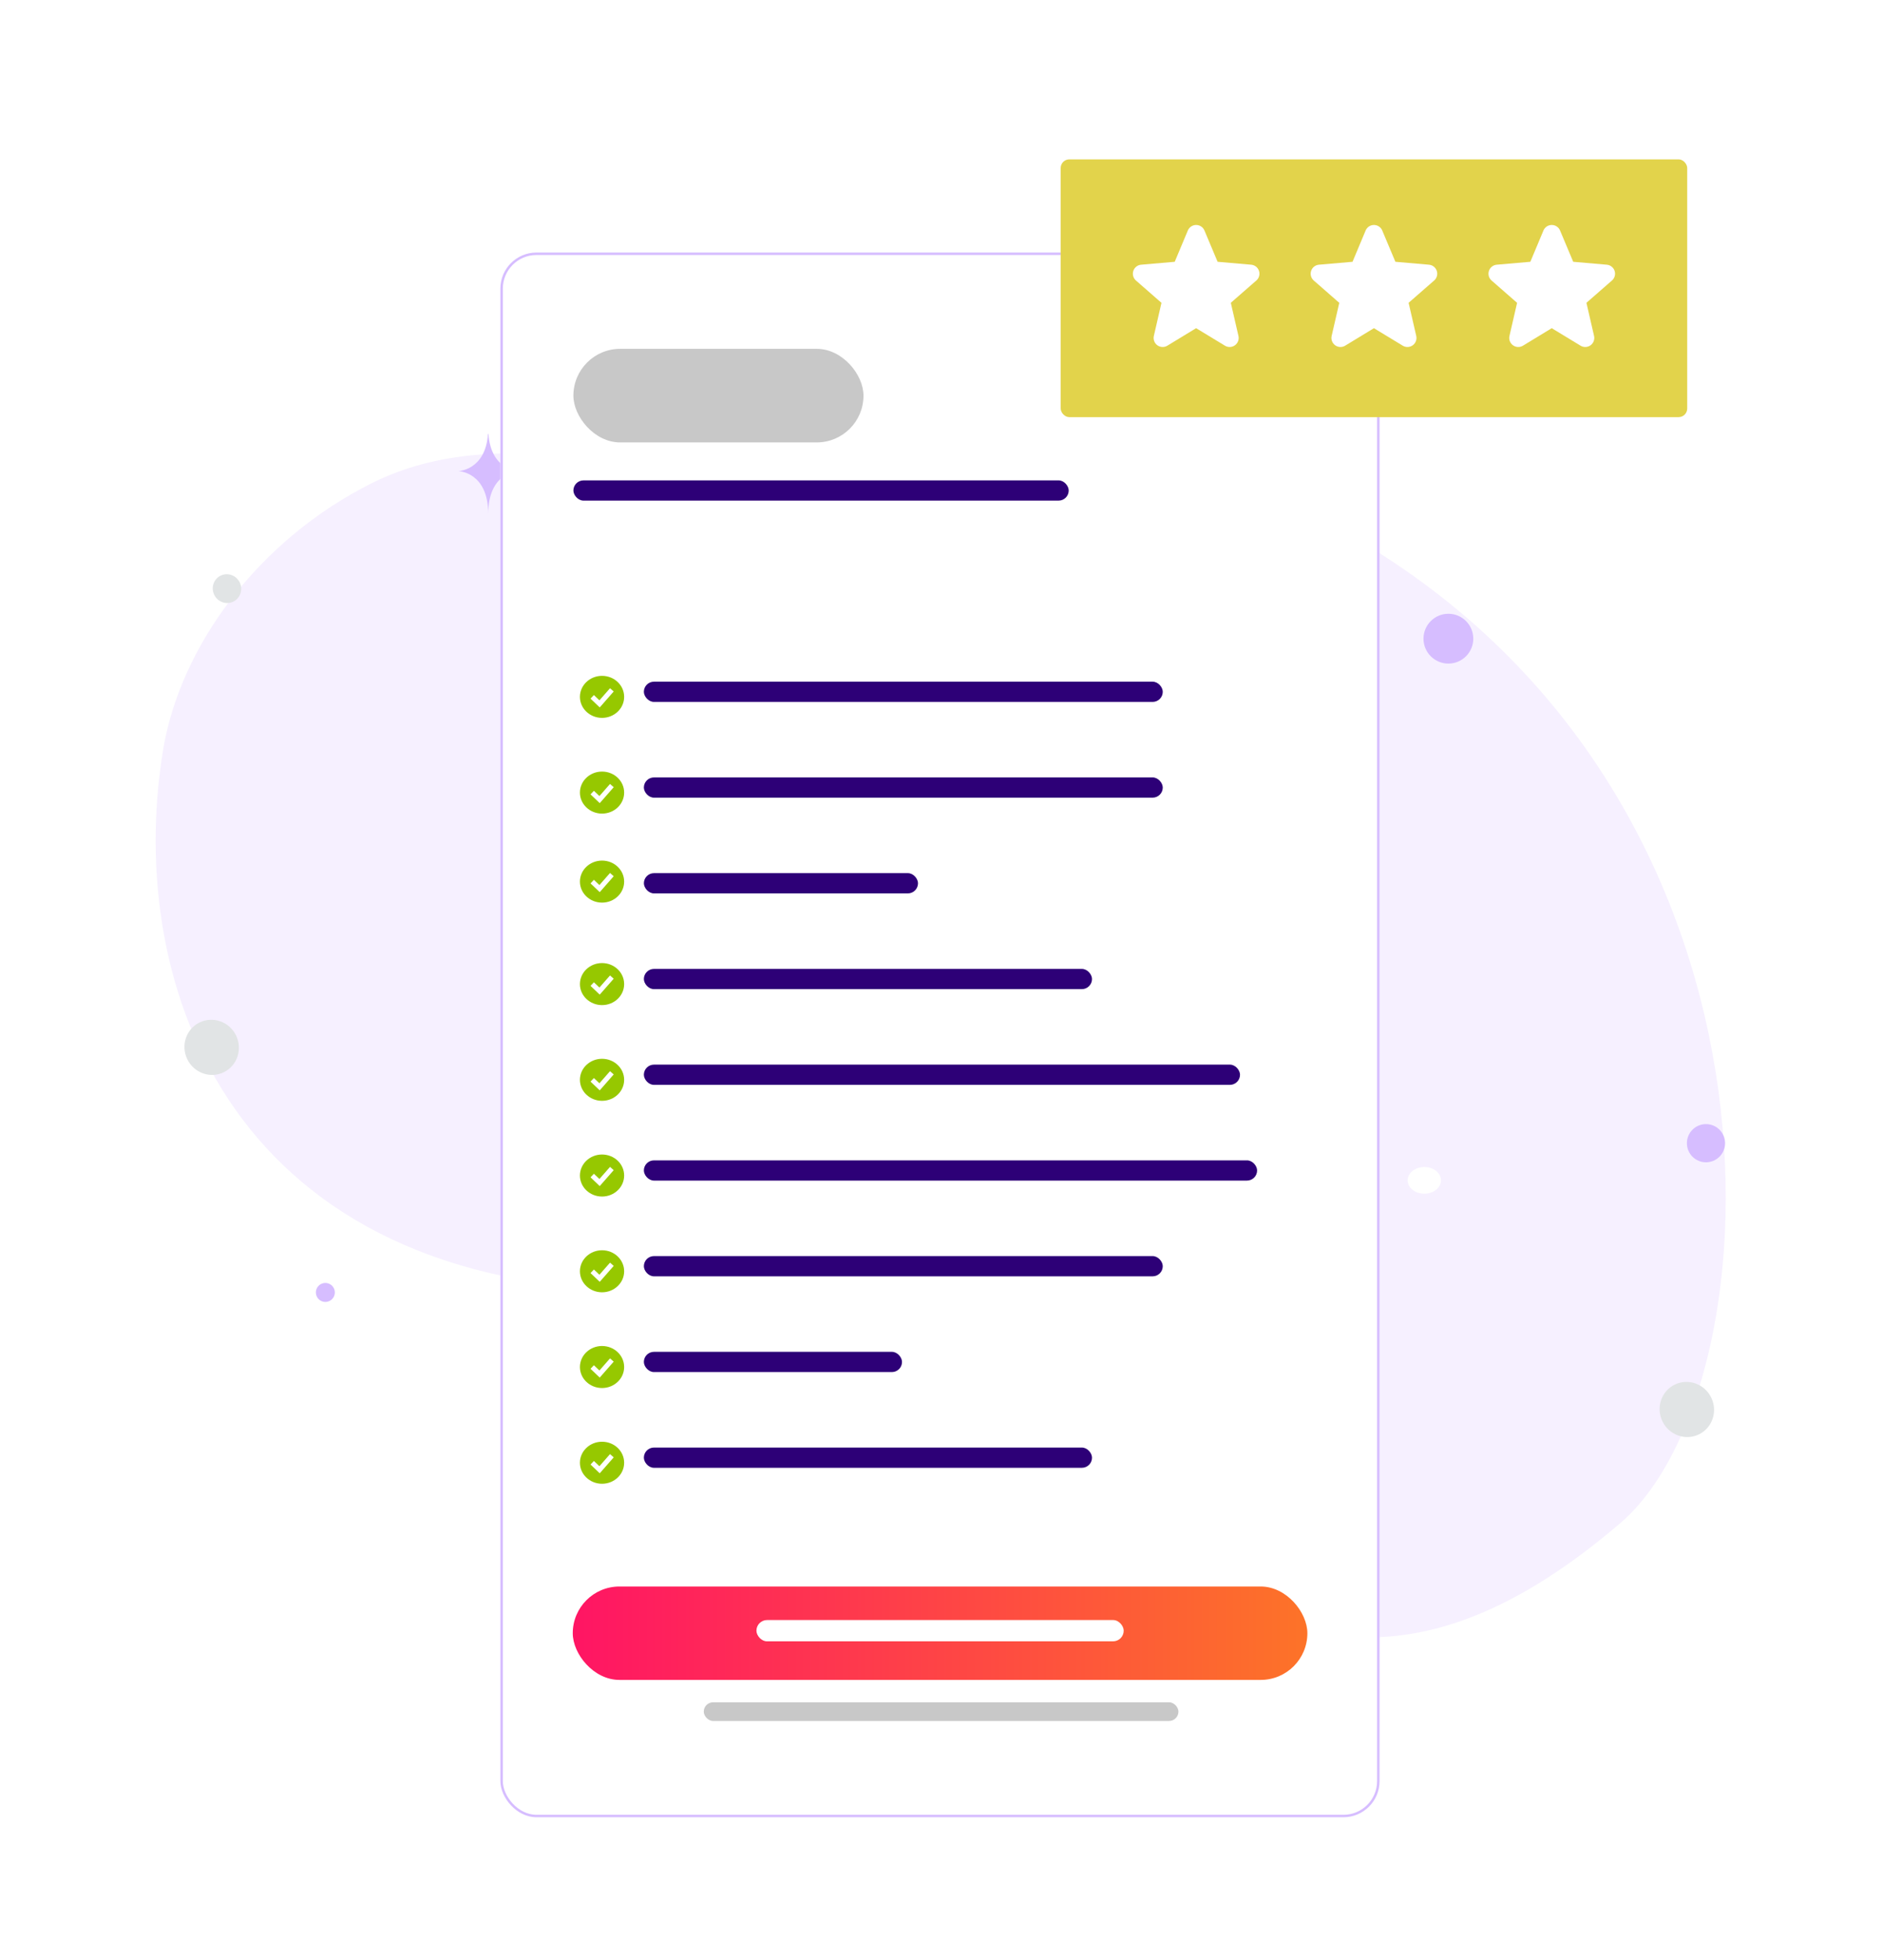 <svg width="566" height="589" viewBox="0 0 566 589" fill="none" xmlns="http://www.w3.org/2000/svg">
<path d="M487.294 457.79C535.709 416.374 543.456 237.086 402.99 159.209C337.66 122.99 315.083 152.875 242.41 147.273C199.094 143.931 151.156 125.49 111.704 145.278C77.644 162.352 54.035 194.329 48.957 225.904C37.539 296.915 69.775 387.529 194.8 387.843C319.824 388.158 362.414 564.589 487.294 457.79Z" fill="#F6F0FF"/>
<path d="M377.807 412.19C372.946 412.19 369.005 416.131 369.005 420.993C369.005 425.854 372.946 429.795 377.807 429.795C382.668 429.795 386.609 425.854 386.609 420.993C386.609 416.131 382.668 412.19 377.807 412.19Z" fill="#8134FF"/>
<path d="M223.97 162.454C221.645 162.454 219.76 164.339 219.76 166.663C219.76 168.988 221.645 170.873 223.97 170.873C226.295 170.873 228.18 168.988 228.18 166.663C228.18 164.339 226.295 162.454 223.97 162.454Z" fill="url(#paint0_linear_700_13271)"/>
<path d="M276.877 457.968C272.717 457.968 269.345 454.595 269.345 450.435C269.345 446.275 272.717 442.902 276.877 442.902C281.038 442.902 284.41 446.275 284.41 450.435C284.41 454.595 281.038 457.968 276.877 457.968Z" fill="url(#paint1_linear_700_13271)"/>
<path d="M186.482 471.046C182.961 471.046 180.108 468.193 180.108 464.673C180.108 461.152 182.961 458.299 186.482 458.299C190.002 458.299 192.855 461.152 192.855 464.673C192.855 468.193 190.002 471.046 186.482 471.046Z" fill="#B07DFF"/>
<path d="M513.064 349.338C509.894 349.338 507.324 346.768 507.324 343.598C507.324 340.428 509.894 337.857 513.064 337.857C516.235 337.857 518.805 340.428 518.805 343.598C518.805 346.768 516.235 349.338 513.064 349.338Z" fill="#D6BDFF"/>
<path d="M66.86 426.815C63.482 426.815 60.743 424.077 60.743 420.699C60.743 417.321 63.482 414.582 66.86 414.582C70.238 414.582 72.977 417.321 72.977 420.699C72.977 424.077 70.238 426.815 66.86 426.815Z" fill="white"/>
<path d="M254.547 372.75C251.837 372.75 249.641 370.553 249.641 367.844C249.641 365.134 251.837 362.938 254.547 362.938C257.257 362.938 259.453 365.134 259.453 367.844C259.453 370.553 257.257 372.75 254.547 372.75Z" fill="#D6BDFF"/>
<path d="M435.594 199.447C431.458 199.447 428.106 196.094 428.106 191.959C428.106 187.823 431.458 184.471 435.594 184.471C439.73 184.471 443.082 187.823 443.082 191.959C443.082 196.094 439.73 199.447 435.594 199.447Z" fill="#D6BDFF"/>
<path d="M100.608 387.716C101.016 389.239 100.112 390.806 98.589 391.214C97.065 391.622 95.499 390.718 95.091 389.194C94.683 387.671 95.587 386.105 97.11 385.696C98.634 385.288 100.2 386.192 100.608 387.716Z" fill="#D6BDFF"/>
<path d="M208.066 231.112C204.468 231.112 201.55 228.194 201.55 224.596C201.55 220.997 204.468 218.08 208.066 218.08C211.665 218.08 214.582 220.997 214.582 224.596C214.582 228.194 211.665 231.112 208.066 231.112Z" fill="#D6BDFF"/>
<path d="M428.351 358.773C425.583 358.773 423.339 356.978 423.339 354.764C423.339 352.549 425.583 350.754 428.351 350.754C431.119 350.754 433.363 352.549 433.363 354.764C433.363 356.978 431.119 358.773 428.351 358.773Z" fill="white"/>
<path d="M510.954 431.108C506.905 433.084 501.99 431.338 499.975 427.21C497.961 423.081 499.611 418.133 503.66 416.157C507.71 414.182 512.625 415.927 514.639 420.056C516.653 424.184 515.004 429.133 510.954 431.108Z" fill="#E1E4E5"/>
<path d="M67.306 322.266C63.257 324.242 58.341 322.496 56.327 318.368C54.313 314.239 55.963 309.291 60.012 307.315C64.061 305.34 68.977 307.085 70.991 311.214C73.005 315.342 71.355 320.291 67.306 322.266Z" fill="#E1E4E5"/>
<path d="M70.168 180.822C68.053 181.854 65.486 180.942 64.433 178.786C63.381 176.629 64.243 174.045 66.358 173.013C68.473 171.981 71.04 172.893 72.092 175.049C73.144 177.205 72.283 179.79 70.168 180.822Z" fill="#E1E4E5"/>
<path d="M337.134 155.212C337.134 158.252 334.67 160.716 331.63 160.716C328.59 160.716 326.125 158.252 326.125 155.212C326.125 152.172 328.59 149.707 331.63 149.707C334.67 149.707 337.134 152.172 337.134 155.212Z" fill="#D6BDFF"/>
<path d="M146.763 130.422H146.895C147.671 141.423 155.853 141.592 155.853 141.592C155.853 141.592 146.831 141.768 146.831 154.48C146.831 141.768 137.809 141.592 137.809 141.592C137.809 141.592 145.987 141.423 146.763 130.422ZM353.044 193.581H353.175C353.951 204.582 362.133 204.751 362.133 204.751C362.133 204.751 353.111 204.927 353.111 217.639C353.111 204.927 344.089 204.751 344.089 204.751C344.089 204.751 352.267 204.582 353.044 193.581ZM269.425 130.422H269.519C270.079 138.472 275.98 138.596 275.98 138.596C275.98 138.596 269.473 138.725 269.473 148.026C269.473 138.725 262.967 138.596 262.967 138.596C262.967 138.596 268.865 138.472 269.425 130.422Z" fill="#D6BDFF"/>
<g filter="url(#filter0_d_700_13271)">
<rect x="150.484" y="71.9" width="264.406" height="470.282" rx="10.853" fill="white"/>
<rect x="172.445" y="140.381" width="148.962" height="6.082" rx="3.041" fill="#2D0077"/>
<rect x="172.445" y="100.842" width="87.243" height="28.128" rx="14.064" fill="#C8C8C8"/>
<path fill-rule="evenodd" clip-rule="evenodd" d="M181.06 240.533C184.733 240.533 187.71 237.705 187.71 234.217C187.71 230.728 184.733 227.9 181.06 227.9C177.388 227.9 174.41 230.728 174.41 234.217C174.41 237.705 177.388 240.533 181.06 240.533ZM180.876 236.81L184.57 232.599L183.459 231.624L180.272 235.257L178.612 233.681L177.595 234.753L179.811 236.858L180.369 237.388L180.876 236.81Z" fill="#96C800"/>
<path fill-rule="evenodd" clip-rule="evenodd" d="M181.06 267.287C184.733 267.287 187.71 264.459 187.71 260.971C187.71 257.482 184.733 254.654 181.06 254.654C177.388 254.654 174.41 257.482 174.41 260.971C174.41 264.459 177.388 267.287 181.06 267.287ZM180.876 263.564L184.57 259.353L183.459 258.378L180.272 262.011L178.612 260.435L177.595 261.507L179.811 263.612L180.369 264.141L180.876 263.564Z" fill="#96C800"/>
<rect x="193.637" y="229.658" width="156.056" height="6.082" rx="3.041" fill="#2D0077"/>
<path fill-rule="evenodd" clip-rule="evenodd" d="M181.06 211.761C184.733 211.761 187.71 208.934 187.71 205.445C187.71 201.957 184.733 199.129 181.06 199.129C177.388 199.129 174.41 201.957 174.41 205.445C174.41 208.934 177.388 211.761 181.06 211.761ZM180.876 208.038L184.57 203.827L183.459 202.853L180.272 206.486L178.612 204.91L177.595 205.981L179.811 208.087L180.369 208.616L180.876 208.038Z" fill="#96C800"/>
<rect x="193.637" y="200.881" width="156.056" height="6.082" rx="3.041" fill="#2D0077"/>
<path fill-rule="evenodd" clip-rule="evenodd" d="M181.06 355.629C184.733 355.629 187.71 352.801 187.71 349.312C187.71 345.824 184.733 342.996 181.06 342.996C177.388 342.996 174.41 345.824 174.41 349.312C174.41 352.801 177.388 355.629 181.06 355.629ZM180.876 351.905L184.57 347.695L183.459 346.72L180.272 350.353L178.612 348.777L177.595 349.848L179.811 351.954L180.369 352.483L180.876 351.905Z" fill="#96C800"/>
<rect x="193.637" y="344.752" width="184.43" height="6.082" rx="3.041" fill="#2D0077"/>
<path fill-rule="evenodd" clip-rule="evenodd" d="M181.06 326.859C184.733 326.859 187.71 324.031 187.71 320.543C187.71 317.054 184.733 314.227 181.06 314.227C177.388 314.227 174.41 317.054 174.41 320.543C174.41 324.031 177.388 326.859 181.06 326.859ZM180.876 323.136L184.57 318.925L183.459 317.95L180.272 321.583L178.612 320.007L177.595 321.079L179.811 323.184L180.369 323.714L180.876 323.136Z" fill="#96C800"/>
<rect x="193.637" y="315.979" width="179.288" height="6.082" rx="3.041" fill="#2D0077"/>
<path fill-rule="evenodd" clip-rule="evenodd" d="M181.06 298.088C184.733 298.088 187.71 295.26 187.71 291.771C187.71 288.283 184.733 285.455 181.06 285.455C177.388 285.455 174.41 288.283 174.41 291.771C174.41 295.26 177.388 298.088 181.06 298.088ZM180.876 294.364L184.57 290.154L183.459 289.179L180.272 292.812L178.612 291.236L177.595 292.307L179.811 294.413L180.369 294.942L180.876 294.364Z" fill="#96C800"/>
<rect x="193.637" y="287.209" width="134.776" height="6.082" rx="3.041" fill="#2D0077"/>
<path fill-rule="evenodd" clip-rule="evenodd" d="M181.06 384.406C184.733 384.406 187.71 381.578 187.71 378.09C187.71 374.601 184.733 371.773 181.06 371.773C177.388 371.773 174.41 374.601 174.41 378.09C174.41 381.578 177.388 384.406 181.06 384.406ZM180.876 380.683L184.57 376.472L183.459 375.497L180.272 379.13L178.612 377.554L177.595 378.626L179.811 380.731L180.369 381.261L180.876 380.683Z" fill="#96C800"/>
<rect x="193.637" y="373.525" width="156.056" height="6.082" rx="3.041" fill="#2D0077"/>
<path fill-rule="evenodd" clip-rule="evenodd" d="M181.06 413.181C184.733 413.181 187.71 410.353 187.71 406.865C187.71 403.377 184.733 400.549 181.06 400.549C177.388 400.549 174.41 403.377 174.41 406.865C174.41 410.353 177.388 413.181 181.06 413.181ZM180.876 409.458L184.57 405.247L183.459 404.273L180.272 407.906L178.612 406.33L177.595 407.401L179.811 409.507L180.369 410.036L180.876 409.458Z" fill="#96C800"/>
<rect x="193.637" y="402.301" width="77.638" height="6.082" rx="3.041" fill="#2D0077"/>
<path fill-rule="evenodd" clip-rule="evenodd" d="M181.06 441.953C184.733 441.953 187.71 439.125 187.71 435.637C187.71 432.148 184.733 429.32 181.06 429.32C177.388 429.32 174.41 432.148 174.41 435.637C174.41 439.125 177.388 441.953 181.06 441.953ZM180.876 438.23L184.57 434.019L183.459 433.044L180.272 436.677L178.612 435.101L177.595 436.173L179.811 438.278L180.369 438.807L180.876 438.23Z" fill="#96C800"/>
<rect x="193.637" y="431.074" width="134.776" height="6.082" rx="3.041" fill="#2D0077"/>
<rect x="172.254" y="472.836" width="220.931" height="28.072" rx="14.036" fill="url(#paint2_linear_700_13271)"/>
<rect x="227.492" y="482.912" width="110.454" height="6.403" rx="3.202" fill="white"/>
<rect x="193.641" y="258.43" width="82.441" height="6.082" rx="3.041" fill="#2D0077"/>
<rect x="211.652" y="507.637" width="142.756" height="5.603" rx="2.801" fill="#C8C8C8"/>
<rect x="150.854" y="72.27" width="263.667" height="469.543" rx="10.484" stroke="#D6BDFF" stroke-width="0.739"/>
</g>
<g filter="url(#filter1_d_700_13271)">
<rect x="318.996" y="46.818" width="188.422" height="77.474" rx="2.597" fill="#E2D34B"/>
<path d="M377.817 83.242L370.158 89.926L372.453 99.877C372.574 100.397 372.539 100.942 372.353 101.443C372.167 101.943 371.837 102.378 371.405 102.692C370.973 103.006 370.458 103.186 369.924 103.209C369.39 103.232 368.862 103.098 368.404 102.822L359.725 97.558L351.064 102.822C350.606 103.098 350.078 103.232 349.544 103.209C349.01 103.186 348.495 103.006 348.063 102.692C347.631 102.378 347.301 101.943 347.115 101.443C346.929 100.942 346.894 100.397 347.015 99.877L349.306 89.936L341.646 83.242C341.24 82.892 340.948 82.431 340.803 81.916C340.659 81.4 340.671 80.854 340.836 80.345C341.001 79.836 341.313 79.387 341.732 79.055C342.151 78.723 342.66 78.521 343.193 78.477L353.29 77.602L357.232 68.201C357.438 67.707 357.785 67.286 358.23 66.99C358.674 66.693 359.197 66.535 359.731 66.535C360.266 66.535 360.789 66.693 361.233 66.99C361.678 67.286 362.025 67.707 362.231 68.201L366.185 77.602L376.279 78.477C376.812 78.521 377.32 78.723 377.739 79.055C378.159 79.387 378.47 79.836 378.636 80.345C378.801 80.854 378.812 81.4 378.668 81.916C378.524 82.431 378.231 82.892 377.826 83.242H377.817Z" fill="white"/>
<path d="M431.29 83.242L423.631 89.926L425.925 99.877C426.047 100.397 426.012 100.942 425.826 101.443C425.639 101.943 425.31 102.378 424.878 102.692C424.446 103.006 423.93 103.186 423.397 103.209C422.863 103.232 422.334 103.098 421.877 102.822L413.197 97.558L404.537 102.822C404.079 103.098 403.55 103.232 403.017 103.209C402.483 103.186 401.968 103.006 401.536 102.692C401.104 102.378 400.774 101.943 400.588 101.443C400.401 100.942 400.367 100.397 400.488 99.877L402.779 89.936L395.118 83.242C394.713 82.892 394.42 82.431 394.276 81.916C394.132 81.4 394.143 80.854 394.309 80.345C394.474 79.836 394.786 79.387 395.205 79.055C395.624 78.723 396.132 78.521 396.665 78.477L406.763 77.602L410.704 68.201C410.91 67.707 411.257 67.286 411.702 66.99C412.147 66.693 412.67 66.535 413.204 66.535C413.739 66.535 414.261 66.693 414.706 66.99C415.151 67.286 415.498 67.707 415.704 68.201L419.657 77.602L429.751 78.477C430.285 78.521 430.793 78.723 431.212 79.055C431.631 79.387 431.943 79.836 432.108 80.345C432.273 80.854 432.285 81.4 432.141 81.916C431.997 82.431 431.704 82.892 431.298 83.242H431.29Z" fill="white"/>
<path d="M484.766 83.242L477.108 89.926L479.402 99.877C479.523 100.397 479.489 100.942 479.302 101.443C479.116 101.943 478.786 102.378 478.354 102.692C477.922 103.006 477.407 103.186 476.873 103.209C476.34 103.232 475.811 103.098 475.353 102.822L466.674 97.558L458.013 102.822C457.556 103.098 457.027 103.232 456.493 103.209C455.959 103.186 455.444 103.006 455.012 102.692C454.58 102.378 454.251 101.943 454.064 101.443C453.878 100.942 453.843 100.397 453.965 99.877L456.255 89.936L448.595 83.242C448.19 82.892 447.897 82.431 447.753 81.916C447.609 81.4 447.62 80.854 447.785 80.345C447.95 79.836 448.262 79.387 448.681 79.055C449.101 78.723 449.609 78.521 450.142 78.477L460.239 77.602L464.181 68.201C464.387 67.707 464.734 67.286 465.179 66.99C465.624 66.693 466.146 66.535 466.681 66.535C467.215 66.535 467.738 66.693 468.183 66.99C468.627 67.286 468.975 67.707 469.18 68.201L473.134 77.602L483.228 78.477C483.761 78.521 484.269 78.723 484.688 79.055C485.108 79.387 485.42 79.836 485.585 80.345C485.75 80.854 485.761 81.4 485.617 81.916C485.473 82.431 485.18 82.892 484.775 83.242H484.766Z" fill="white"/>
</g>
<defs>
<filter id="filter0_d_700_13271" x="110.465" y="35.883" width="344.446" height="550.323" filterUnits="userSpaceOnUse" color-interpolation-filters="sRGB">
<feFlood flood-opacity="0" result="BackgroundImageFix"/>
<feColorMatrix in="SourceAlpha" type="matrix" values="0 0 0 0 0 0 0 0 0 0 0 0 0 0 0 0 0 0 127 0" result="hardAlpha"/>
<feOffset dy="4.002"/>
<feGaussianBlur stdDeviation="20.01"/>
<feColorMatrix type="matrix" values="0 0 0 0 0.122 0 0 0 0 0.122 0 0 0 0 0.122 0 0 0 0.05 0"/>
<feBlend mode="normal" in2="BackgroundImageFix" result="effect1_dropShadow_700_13271"/>
<feBlend mode="normal" in="SourceGraphic" in2="effect1_dropShadow_700_13271" result="shape"/>
</filter>
<filter id="filter1_d_700_13271" x="308.175" y="37.079" width="210.064" height="99.117" filterUnits="userSpaceOnUse" color-interpolation-filters="sRGB">
<feFlood flood-opacity="0" result="BackgroundImageFix"/>
<feColorMatrix in="SourceAlpha" type="matrix" values="0 0 0 0 0 0 0 0 0 0 0 0 0 0 0 0 0 0 127 0" result="hardAlpha"/>
<feOffset dy="1.082"/>
<feGaussianBlur stdDeviation="5.411"/>
<feColorMatrix type="matrix" values="0 0 0 0 0.122 0 0 0 0 0.122 0 0 0 0 0.122 0 0 0 0.05 0"/>
<feBlend mode="normal" in2="BackgroundImageFix" result="effect1_dropShadow_700_13271"/>
<feBlend mode="normal" in="SourceGraphic" in2="effect1_dropShadow_700_13271" result="shape"/>
</filter>
<linearGradient id="paint0_linear_700_13271" x1="228.18" y1="166.663" x2="219.76" y2="166.663" gradientUnits="userSpaceOnUse">
<stop stop-color="#FF1564"/>
<stop offset="1" stop-color="#FD7328"/>
</linearGradient>
<linearGradient id="paint1_linear_700_13271" x1="284.41" y1="450.435" x2="269.345" y2="450.435" gradientUnits="userSpaceOnUse">
<stop stop-color="#FF1564"/>
<stop offset="1" stop-color="#FD7328"/>
</linearGradient>
<linearGradient id="paint2_linear_700_13271" x1="172.254" y1="486.872" x2="393.185" y2="486.872" gradientUnits="userSpaceOnUse">
<stop stop-color="#FF1564"/>
<stop offset="1" stop-color="#FD7328"/>
</linearGradient>
</defs>
</svg>
